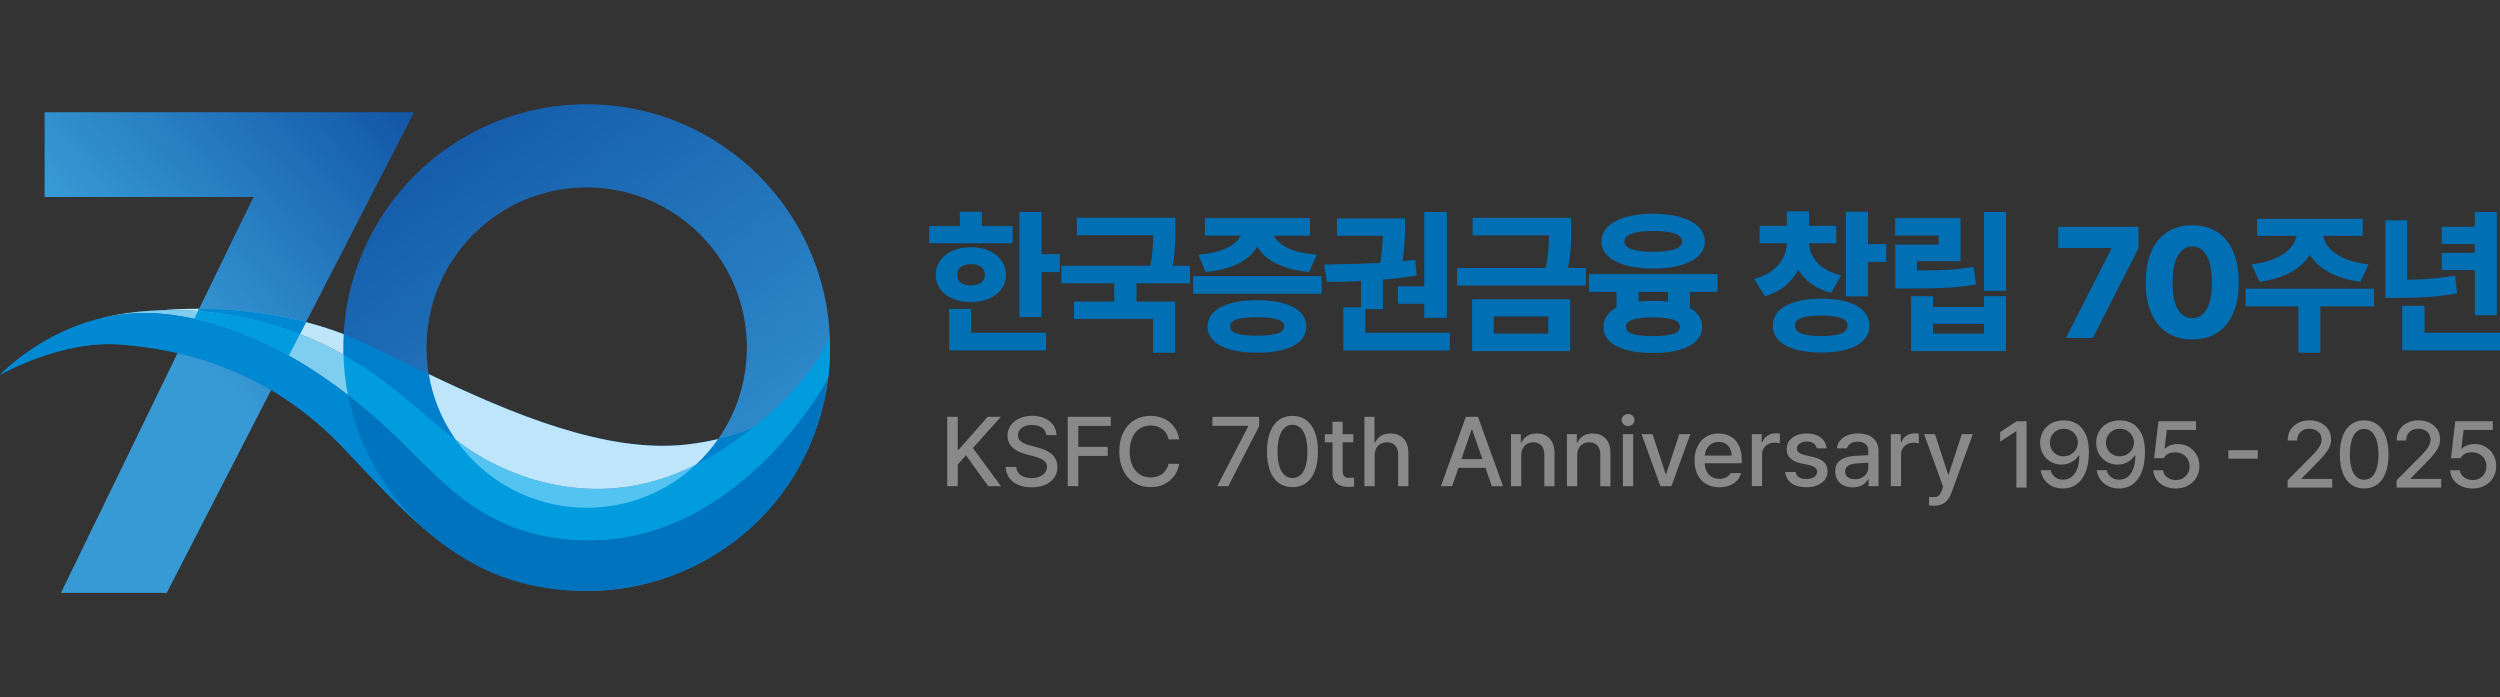 <?xml version="1.0" encoding="UTF-8"?>
<svg id="_레이어_1" data-name="레이어_1" xmlns="http://www.w3.org/2000/svg" xmlns:xlink="http://www.w3.org/1999/xlink" version="1.1" viewBox="0 0 360.4 100.5">
  <rect x="0" y="0" width="360.4" height="100.5" fill="#333333" stroke="none"/>
  <!-- Generator: Adobe Illustrator 29.5.1, SVG Export Plug-In . SVG Version: 2.1.0 Build 141)  -->
  <defs>
    <style>
      .st0 {
        fill: url(#linear-gradient1);
      }

      .st1 {
        fill: url(#linear-gradient);
      }

      .st2 {
        fill: #bfe5f9;
      }

      .st3 {
        fill: #0089d2;
      }

      .st4 {
        fill: #0080cc;
      }

      .st5 {
        fill: #009cde;
      }

      .st6 {
        fill: #0073be;
      }

      .st7 {
        fill: #006fb4;
      }

      .st8 {
        fill: #53c4f2;
      }

      .st9 {
        fill: #0089d3;
      }

      .st10 {
        fill: #bee5f9;
      }

      .st11 {
        fill: #898989;
      }

      .st12 {
        fill: #009cdd;
      }

      .st13 {
        fill: #fff;
        isolation: isolate;
        opacity: .5;
      }
    </style>
    <linearGradient id="linear-gradient" x1="22.129" y1="57.287" x2="65.272" y2="95.533" gradientTransform="translate(0 102) scale(1 -1)" gradientUnits="userSpaceOnUse">
      <stop offset="0" stop-color="#379ad5"/>
      <stop offset="1" stop-color="#09469b"/>
    </linearGradient>
    <linearGradient id="linear-gradient1" x1="111.885" y1="13.898" x2="46.123" y2="105.393" xlink:href="#linear-gradient"/>
  </defs>
  <g>
    <g>
      <path class="st7" d="M133.944,32.588h4.429v-2.06h3.184v2.06h4.429v2.479h-12.042v-2.479ZM135.536,37.556c.429-.606,1.028-1.078,1.798-1.411s1.645-.504,2.628-.504c.972,0,1.844.167,2.606.504s1.362.805,1.791,1.404c.433.603.649,1.291.649,2.074,0,.777-.216,1.461-.649,2.053-.433.592-1.028,1.053-1.791,1.379s-1.631.486-2.606.486c-.982,0-1.858-.16-2.628-.486s-1.372-.787-1.798-1.379-.642-1.277-.642-2.053.213-1.464.642-2.067ZM136.823,44.538h3.184v3.432h10.801v2.546h-13.985v-5.978ZM138.521,40.75c.351.259.83.39,1.443.397.621-.007,1.106-.138,1.468-.397.358-.255.539-.635.546-1.128-.007-.504-.191-.883-.553-1.149-.362-.266-.851-.397-1.461-.397-.606,0-1.085.131-1.44.397s-.532.649-.532,1.149c0,.496.174.872.525,1.128h.004ZM150.145,36.634h2.635v2.589h-2.635v6.485h-3.188v-15.159h3.188s0,6.085,0,6.085Z"/>
      <path class="st7" d="M169.431,33.031v.663c0,.808-.025,1.571-.074,2.301-.053.73-.152,1.507-.298,2.323h2.5v2.525h-7.723v2.631h5.578v7.372h-3.184v-4.872h-11.397v-2.5h5.798v-2.631h-7.634v-2.525h12.836c.152-.798.262-1.546.319-2.241s.092-1.418.099-2.163h-11.021v-2.521h14.208v1.638s-.007,0-.007,0Z"/>
      <path class="st7" d="M190.533,42.343h-18.527v-2.546h18.527v2.546ZM176.888,35.733c1.011-.507,1.667-1.092,1.972-1.755h-5.17v-2.546h15.162v2.546h-5.213c.301.667.961,1.252,1.975,1.755s2.422.833,4.209.989l-1.103,2.479c-1.918-.17-3.507-.574-4.766-1.22-1.255-.642-2.163-1.45-2.716-2.436-.546.982-1.443,1.794-2.688,2.436-1.248.645-2.83,1.05-4.748,1.22l-1.06-2.479c1.755-.156,3.138-.486,4.149-.989h-.004ZM174.945,45.023c.571-.567,1.394-1.003,2.461-1.301s2.347-.447,3.83-.447c1.468,0,2.734.149,3.794.447,1.064.298,1.872.734,2.44,1.301.56.567.844,1.248.844,2.035,0,.805-.284,1.489-.844,2.057-.567.567-1.379,1-2.44,1.294s-2.326.44-3.794.433c-1.482.007-2.759-.138-3.83-.433-1.071-.294-1.89-.727-2.461-1.294-.574-.567-.858-1.255-.858-2.057,0-.791.287-1.468.858-2.035ZM178.271,48.08c.628.206,1.617.308,2.964.308,1.323,0,2.298-.103,2.932-.316.635-.213.957-.546.961-1.011-.007-.457-.33-.794-.968-1.007-.638-.216-1.617-.323-2.929-.323-1.34,0-2.33.106-2.961.316-.631.213-.943.546-.936,1.014-.007.472.301.812.929,1.018h.007Z"/>
      <path class="st7" d="M191.855,38.119c3.003-.046,5.383-.117,7.138-.22.195-1.358.316-2.663.369-3.918h-6.627v-2.5h9.826v1.23c0,1.645-.124,3.294-.372,4.947.5-.053,1.11-.124,1.837-.22l.202,2.259c-1.5.273-3.124.482-4.869.621v4.248h-2.525v3.411h12.173v2.546h-15.357v-6.22h2.546v-3.773c-1.507.067-3.145.099-4.915.099l-.376-2.479.961-.021s-.011-.011-.011-.011ZM208.578,45.821h-3.255v-2.035h-3.805v-2.5h3.805v-10.733h3.255v15.272h0v-.004Z"/>
      <path class="st7" d="M226.492,33.07v.645c0,.84-.028,1.645-.085,2.418-.064.773-.184,1.603-.369,2.496h2.581v2.546h-18.57v-2.546h12.772c.184-.847.312-1.645.376-2.393.067-.745.103-1.511.11-2.298h-11.021v-2.525h14.208v1.659h0l-.004-.004ZM212.216,43.14h14.141v7.482h-14.141s0-7.482,0-7.482ZM223.194,48.08v-2.457h-7.858v2.457h7.858Z"/>
      <path class="st7" d="M247.59,42.08h-3.961v2.333c1.163.649,1.748,1.553,1.748,2.713,0,.791-.284,1.464-.851,2.028s-1.386.993-2.447,1.291c-1.06.294-2.323.44-3.78.44-1.493,0-2.769-.145-3.84-.44-1.071-.298-1.89-.723-2.457-1.284s-.851-1.241-.851-2.035c0-1.195.628-2.128,1.879-2.787v-2.259h-3.961v-2.571h18.527v2.571s-.007,0-.007,0ZM231.772,32.691c.606-.603,1.475-1.064,2.599-1.39s2.44-.489,3.943-.489,2.808.163,3.925.489c1.121.326,1.993.787,2.606,1.39s.925,1.312.925,2.131c0,.798-.308,1.489-.925,2.071s-1.486,1.032-2.606,1.351c-1.117.316-2.432.475-3.925.475-1.507,0-2.819-.16-3.943-.475-1.124-.319-1.993-.769-2.599-1.351-.61-.582-.915-1.273-.915-2.071,0-.816.305-1.528.915-2.131ZM235.218,35.928c.702.241,1.734.369,3.099.372,1.351-.007,2.383-.131,3.092-.372.713-.241,1.071-.613,1.071-1.106,0-.511-.351-.89-1.046-1.142-.699-.255-1.706-.383-3.028-.383-2.844,0-4.252.511-4.227,1.528-.007.496.34.865,1.039,1.106h0v-.004ZM235.311,48.133c.617.213,1.578.319,2.883.319,1.351,0,2.351-.103,3.003-.316.656-.209.982-.546.989-1.011-.007-.472-.326-.816-.961-1.028-.635-.216-1.61-.33-2.929-.344-1.351.014-2.34.128-2.968.344-.628.213-.936.557-.929,1.028-.007.457.294.794.911,1.007ZM238.296,43.364c.752,0,1.475.043,2.167.121v-1.404h-4.248v1.394c.613-.074,1.305-.11,2.081-.11Z"/>
    </g>
    <g>
      <path class="st11" d="M136.546,60.083h1.521v4.769h.124l4.188-4.769h1.908l-4.035,4.507,4.049,5.5h-1.837l-3.22-4.464-1.174,1.355v3.11h-1.521v-10.003h0l-.004-.004Z"/>
      <path class="st11" d="M150.187,61.647c-.372-.259-.851-.387-1.429-.387-.401,0-.752.064-1.053.191-.301.124-.535.301-.702.525-.163.227-.248.482-.248.762,0,.422.174.752.525.979.351.23.784.404,1.298.525l.968.262c1.922.465,2.883,1.404,2.886,2.819,0,.564-.152,1.071-.443,1.514s-.72.791-1.28,1.039c-.56.252-1.223.376-1.993.376-.741,0-1.386-.117-1.936-.358-.55-.234-.982-.574-1.294-1.018-.309-.443-.482-.964-.514-1.567h1.521c.043.525.269.925.681,1.199s.929.411,1.546.418c.426,0,.805-.071,1.138-.206.333-.135.596-.33.787-.574s.287-.528.287-.851c0-.277-.078-.511-.241-.699-.16-.188-.376-.344-.645-.465-.269-.124-.603-.234-1.003-.344l-1.188-.319c-.837-.227-1.482-.56-1.929-.993-.45-.433-.677-.986-.681-1.659,0-.567.156-1.067.465-1.503.312-.436.738-.773,1.277-1.011.543-.241,1.149-.362,1.823-.362.667,0,1.262.117,1.791.358.525.234.936.564,1.238.986s.454.901.468,1.433h-1.479c-.046-.461-.255-.819-.628-1.078,0,0-.011.007-.011.007Z"/>
      <path class="st11" d="M153.925,60.083h6.205v1.312h-4.684v3.028h4.241v1.298h-4.241v4.365h-1.521v-10.003Z"/>
      <path class="st11" d="M167.97,62.26c-.245-.301-.55-.532-.911-.688s-.755-.23-1.184-.227c-.582,0-1.099.138-1.553.433-.454.291-.812.72-1.071,1.284-.259.564-.39,1.241-.39,2.025,0,.794.131,1.472.39,2.035.262.564.617.989,1.071,1.28s.972.433,1.553.429c.426,0,.816-.071,1.174-.223.362-.156.663-.379.908-.681.245-.298.415-.656.5-1.071l1.535.014c-.106.656-.347,1.238-.723,1.745s-.855.904-1.443,1.188-1.241.426-1.964.426c-.872,0-1.645-.209-2.33-.624-.681-.411-1.216-1.007-1.599-1.784-.383-.78-.578-1.691-.578-2.734s.195-1.957.582-2.734.922-1.372,1.603-1.787c.681-.411,1.457-.621,2.323-.621.706,0,1.347.135,1.933.404.585.266,1.071.66,1.454,1.17s.635,1.117.741,1.826h-1.535c-.078-.418-.241-.784-.486-1.089h.004v.004Z"/>
    </g>
    <g>
      <path class="st7" d="M264.71,35.066h-3.936c.05,1.032.457,1.968,1.216,2.805.759.833,1.904,1.45,3.432,1.844l-1.44,2.5c-1.106-.287-2.053-.716-2.844-1.287s-1.422-1.255-1.904-2.042c-.465.908-1.099,1.691-1.897,2.347-.801.656-1.773,1.145-2.915,1.472l-1.528-2.503c1.05-.269,1.918-.67,2.606-1.199s1.202-1.128,1.539-1.805.518-1.386.546-2.131h-3.915v-2.503h3.915v-2.103h3.209v2.103h3.915s0,2.503,0,2.503ZM256.409,44.853c.56-.585,1.372-1.032,2.425-1.34,1.057-.305,2.305-.457,3.755-.457,1.422,0,2.652.152,3.688.457,1.039.308,1.833.755,2.386,1.34s.83,1.294.83,2.12c0,.805-.28,1.496-.837,2.074-.553.578-1.355,1.021-2.39,1.323s-2.262.454-3.677.454c-1.447,0-2.698-.152-3.755-.454-1.053-.301-1.862-.745-2.425-1.323-.557-.578-.837-1.269-.837-2.074,0-.823.28-1.535.837-2.12ZM259.692,48.083c.631.241,1.596.365,2.893.369,1.259-.007,2.202-.128,2.823-.369.617-.238.933-.61.94-1.11-.007-.521-.316-.901-.929-1.128s-1.557-.347-2.833-.355c-1.316.007-2.284.124-2.904.355s-.933.606-.925,1.128c-.007.504.305.872.936,1.11ZM266.107,30.524h3.184v4.67h2.635v2.567h-2.635v4.957h-3.184v-12.194Z"/>
      <path class="st7" d="M273.195,31.432h9.429v6.22h-6.283v1.351c1.894-.014,3.432-.057,4.61-.121s2.354-.206,3.535-.408l.397,2.546c-1.397.234-2.812.39-4.248.465-1.44.074-3.308.11-5.599.11h-1.816v-6.329h6.266v-1.305h-6.287v-2.525h0l-.004-.004ZM275.497,42.701h3.166v1.55h7.347v-1.55h3.184v7.922h-13.698v-7.922ZM286.01,48.08v-1.397h-7.347v1.397h7.347ZM289.194,41.924h-3.184v-11.375h3.184v11.375Z"/>
    </g>
    <g>
      <path class="st7" d="M304.371,35.861v-.11h-7.656v-3.053h11.574v3.074l-6.574,12.946h-3.897s6.553-12.857,6.553-12.857Z"/>
      <path class="st7" d="M312.445,47.977c-1-.642-1.773-1.581-2.308-2.815-.539-1.238-.812-2.723-.812-4.457s.269-3.216.812-4.454c.535-1.238,1.308-2.174,2.308-2.815,1.003-.645,2.198-.961,3.588-.961s2.585.323,3.592.964c1.007.649,1.777,1.585,2.312,2.823.532,1.238.801,2.72.801,4.443,0,1.734-.266,3.22-.801,4.457-.535,1.234-1.305,2.174-2.312,2.815s-2.206.961-3.592.961-2.585-.323-3.588-.961ZM313.959,44.584c.507.851,1.195,1.28,2.074,1.28s1.567-.429,2.074-1.28.759-2.128.759-3.822c0-1.716-.252-3.021-.752-3.901-.504-.883-1.199-1.326-2.081-1.333-.879.007-1.567.45-2.074,1.333-.507.879-.759,2.181-.759,3.901,0,1.698.252,2.971.759,3.822Z"/>
      <path class="st7" d="M342.245,44.158h-7.748v6.688h-3.166v-6.688h-7.613v-2.546h18.527v2.546ZM327.98,37.261c.94-.415,1.659-.908,2.159-1.472s.816-1.16.95-1.787h-5.709v-2.457h15.23v2.457h-5.698c.117.628.426,1.223.925,1.787s1.216,1.057,2.156,1.472,2.092.702,3.461.858l-1.174,2.5c-1.769-.227-3.273-.681-4.507-1.358s-2.159-1.521-2.787-2.539c-.621,1.018-1.542,1.862-2.766,2.539s-2.72,1.128-4.482,1.358l-1.174-2.5c1.344-.156,2.482-.443,3.418-.858h-.003Z"/>
      <path class="st7" d="M343.869,31.765h3.142v8.578c1.255-.021,2.44-.082,3.557-.177,1.106-.096,2.23-.238,3.351-.433l.305,2.546c-1.358.259-2.716.433-4.071.525-1.365.092-2.911.138-4.645.138h-1.638s0-11.177,0-11.177ZM346.305,44.094h3.209v3.876h10.886v2.546h-14.099v-6.422h.004ZM359.939,45.442h-3.166v-6.507h-4.78v-2.479h4.78v-1.28h-4.78v-2.479h4.78v-2.145h3.166v14.893h0v-.004Z"/>
    </g>
    <g>
      <path class="st11" d="M179.941,61.466v-.082h-5.156v-1.298h6.73v1.355l-4.45,8.648h-1.589s4.464-8.624,4.464-8.624Z"/>
      <path class="st11" d="M184.342,69.621c-.55-.401-.972-.986-1.262-1.755-.291-.773-.436-1.698-.436-2.78s.145-2,.44-2.769.716-1.355,1.266-1.762c.55-.404,1.209-.606,1.975-.606.759,0,1.411.202,1.964.606.55.408.972.993,1.269,1.762.294.769.44,1.695.44,2.769,0,1.085-.145,2.011-.436,2.784-.294.769-.713,1.358-1.262,1.755-.546.401-1.206.603-1.975.603s-1.429-.202-1.982-.606ZM184.423,67.192c.17.567.415.993.741,1.284.323.291.706.436,1.16.436.45,0,.837-.145,1.16-.44.323-.291.567-.723.741-1.294.17-.571.252-1.266.252-2.096,0-.816-.085-1.518-.255-2.092-.174-.574-.422-1.014-.745-1.308-.323-.298-.706-.45-1.152-.454-.454,0-.837.152-1.16.454-.326.301-.571.745-.741,1.326s-.255,1.284-.255,2.11c0,.816.085,1.507.255,2.074Z"/>
      <path class="st11" d="M195.096,63.76h-1.535v4.117c0,.387.082.652.241.794.156.142.372.216.656.22.22,0,.472-.014.748-.043v1.284c-.266.039-.578.057-.929.057-.397,0-.766-.074-1.099-.22s-.596-.369-.794-.67c-.202-.305-.298-.67-.291-1.11v-4.422h-1.106v-1.174h1.106v-1.798h1.464v1.798h1.535v1.174-.007h.004Z"/>
      <path class="st11" d="M198.174,70.089h-1.479v-10.003h1.45v3.73h.096c.184-.422.457-.752.823-.979.369-.23.83-.347,1.401-.347.518,0,.972.106,1.358.323s.681.532.897.957c.213.426.316.943.316,1.553v4.769h-1.479v-4.588c0-.553-.138-.979-.418-1.284-.284-.305-.67-.457-1.17-.457-.351,0-.66.074-.933.22-.269.149-.486.365-.638.649-.149.284-.223.621-.223,1.011v4.45h0v-.004Z"/>
    </g>
    <g>
      <path class="st11" d="M207.72,70.089l3.596-10.003h1.752l3.61,10.003h-1.617l-.911-2.638h-3.901l-.911,2.638s-1.617,0-1.617,0ZM213.702,66.178l-1.479-4.269h-.071l-1.472,4.269h3.021Z"/>
      <path class="st11" d="M219.301,70.089h-1.479v-7.503h1.422v1.23h.082c.181-.418.457-.745.833-.975.372-.23.833-.351,1.379-.351.518,0,.965.106,1.351.326.383.216.681.535.89.961.213.426.316.943.316,1.55v4.769h-1.464v-4.588c0-.546-.145-.975-.426-1.28-.277-.305-.667-.461-1.163-.461-.34,0-.645.074-.904.22-.262.149-.468.365-.617.649s-.22.621-.22,1.011v4.45s0-.007,0-.007Z"/>
      <path class="st11" d="M227.371,70.089h-1.479v-7.503h1.422v1.23h.082c.181-.418.457-.745.83-.975s.833-.351,1.379-.351c.518,0,.965.106,1.351.326.383.216.681.535.894.961.209.426.312.943.312,1.55v4.769h-1.464v-4.588c0-.546-.145-.975-.422-1.28-.28-.305-.667-.461-1.167-.461-.34,0-.642.074-.904.22-.262.149-.468.365-.617.649-.145.284-.22.621-.22,1.011v4.45-.007h.004Z"/>
      <path class="st11" d="M234.233,61.306c-.142-.078-.252-.184-.34-.319-.082-.131-.128-.277-.128-.436,0-.156.046-.301.128-.433.085-.135.202-.238.347-.319s.301-.117.468-.117.319.039.461.117c.145.078.255.184.34.319.082.131.124.277.124.433,0,.163-.043.312-.128.443-.085.135-.199.238-.344.316-.142.074-.298.113-.468.113-.167,0-.319-.039-.461-.117ZM233.96,62.583h1.479v7.503h-1.479v-7.503Z"/>
      <path class="st11" d="M240.956,70.089h-1.589l-2.723-7.503h1.585l1.894,5.762h.071l1.894-5.762h1.589l-2.723,7.503h.004Z"/>
      <path class="st11" d="M245.948,69.763c-.535-.319-.95-.766-1.238-1.347-.284-.578-.426-1.255-.426-2.028,0-.766.142-1.443.426-2.032.287-.589.691-1.05,1.22-1.376.521-.33,1.131-.493,1.823-.493.606,0,1.156.131,1.659.394s.908.674,1.213,1.241c.308.564.461,1.277.461,2.142v.521h-5.333c.014.472.11.872.287,1.209.181.34.426.592.741.769.312.174.674.262,1.085.262.397,0,.734-.074,1.014-.223.277-.149.482-.347.617-.592h1.493c-.11.404-.308.762-.596,1.071-.284.305-.645.543-1.078.709-.433.17-.922.252-1.464.252-.727,0-1.362-.16-1.901-.479,0,0-.004,0-.004,0ZM249.633,65.682c0-.376-.074-.716-.23-1.018-.152-.301-.372-.535-.656-.706-.284-.167-.61-.252-.979-.252-.379,0-.72.089-1.018.266s-.528.418-.702.723c-.17.301-.266.635-.287.986h3.876-.004Z"/>
      <path class="st11" d="M252.547,62.583h1.422v1.188h.082c.138-.394.379-.709.723-.947s.73-.355,1.163-.355c.22,0,.429.011.645.028v1.408c-.082-.018-.206-.035-.358-.057-.156-.018-.298-.028-.433-.028-.337,0-.638.074-.904.22s-.479.347-.635.603c-.152.255-.23.543-.23.865v4.574h-1.479v-7.503h0l.004.004Z"/>
      <path class="st11" d="M261.437,63.909c-.241-.174-.56-.259-.957-.259-.277,0-.521.046-.741.131-.22.089-.387.209-.514.362s-.188.323-.188.514c0,.223.092.418.28.578.188.163.486.287.897.379l1.188.277c.688.156,1.206.401,1.546.734.34.337.511.769.514,1.294,0,.454-.128.855-.372,1.209-.245.351-.603.628-1.064.819-.461.199-1.003.294-1.628.294-.897,0-1.603-.191-2.131-.571-.525-.376-.833-.922-.925-1.628h1.507c.131.674.635,1.011,1.507,1.011.489,0,.876-.092,1.163-.273.287-.184.433-.433.44-.752-.007-.241-.099-.443-.287-.603s-.479-.284-.876-.376l-1.174-.248c-.67-.145-1.184-.397-1.535-.748-.351-.355-.525-.791-.525-1.308,0-.443.121-.833.365-1.177.241-.34.582-.603,1.025-.794.44-.191.947-.284,1.518-.284.546,0,1.028.085,1.443.262.411.177.741.422.979.745.238.326.383.702.436,1.135h-1.422c-.071-.308-.223-.55-.468-.723Z"/>
      <path class="st11" d="M265.341,66.309c.525-.333,1.202-.528,2.021-.589,1.064-.06,1.72-.092,1.968-.103l-.007-.603c.007-.426-.121-.759-.379-.989-.262-.23-.642-.351-1.138-.351-.418,0-.762.085-1.028.259s-.44.404-.518.695h-1.464c.05-.415.202-.787.465-1.11s.617-.574,1.064-.759.961-.273,1.542-.273c.475,0,.933.074,1.372.22s.812.411,1.117.801c.301.39.454.922.454,1.592v4.989h-1.436v-1.021h-.057c-.17.326-.44.606-.812.837s-.84.351-1.408.351c-.479,0-.911-.089-1.294-.269s-.684-.44-.908-.784c-.22-.344-.326-.755-.326-1.23-.007-.777.255-1.333.784-1.663,0,0-.011,0-.011,0ZM266.384,68.792c.262.188.606.28,1.035.287.383,0,.723-.078,1.014-.234s.514-.369.67-.628c.156-.259.23-.539.23-.837l-.007-.684-1.759.117c-.504.039-.89.152-1.167.347-.273.195-.408.472-.408.826s.128.621.387.808h0l.004-.004Z"/>
      <path class="st11" d="M272.585,62.583h1.422v1.188h.082c.138-.394.379-.709.723-.947s.73-.355,1.163-.355c.22,0,.429.011.645.028v1.408c-.082-.018-.206-.035-.358-.057-.156-.018-.298-.028-.433-.028-.337,0-.638.074-.904.22s-.479.347-.635.603c-.152.255-.23.543-.23.865v4.574h-1.479v-7.503h0l.004.004Z"/>
      <path class="st11" d="M278.085,72.866v-1.23c.074,0,.294.014.667.028.195,0,.351-.025.475-.06.121-.035.241-.121.365-.262.124-.138.238-.362.351-.66l.181-.5-2.748-7.602h1.574l1.89,5.819h.082l1.894-5.819h1.589l-3.096,8.496c-.22.606-.528,1.06-.925,1.362-.397.305-.901.461-1.507.465-.401-.011-.667-.025-.791-.043,0,0,0,.007,0,.007Z"/>
    </g>
    <g>
      <path class="st11" d="M292.152,70.288h-1.468v-8.106h-.053l-2.287,1.493v-1.39l2.379-1.557h1.425v9.56h.004Z"/>
      <path class="st11" d="M299.283,61.03c.543.287.986.773,1.333,1.454.344.677.518,1.571.518,2.684,0,1.106-.149,2.05-.454,2.837-.305.791-.738,1.39-1.298,1.801s-1.223.617-1.986.617c-.574,0-1.096-.11-1.553-.333-.457-.22-.833-.532-1.121-.936s-.468-.858-.543-1.372h1.44c.099.411.305.745.613.989.308.248.695.376,1.167.379.489,0,.908-.138,1.255-.411.355-.273.621-.67.808-1.191s.284-1.142.287-1.869h-.117c-.259.404-.606.723-1.035.954s-.897.344-1.408.344c-.567,0-1.089-.135-1.557-.404s-.84-.645-1.117-1.121c-.273-.479-.411-1.018-.411-1.617,0-.603.142-1.149.422-1.642.28-.496.681-.883,1.199-1.167s1.11-.426,1.787-.426c.642,0,1.238.145,1.78.433h-.011v-.004ZM295.765,64.799c.174.305.408.546.709.723.301.174.645.262,1.028.262.372,0,.716-.092,1.032-.273.316-.184.564-.429.745-.738s.269-.638.269-.982-.089-.667-.262-.972c-.177-.305-.418-.55-.727-.734s-.652-.273-1.032-.273c-.372,0-.713.089-1.021.266-.308.181-.55.418-.73.72-.177.301-.266.635-.266.993,0,.369.085.699.255,1.007Z"/>
      <path class="st11" d="M307.367,61.03c.543.287.986.773,1.333,1.454.344.677.518,1.571.518,2.684,0,1.106-.149,2.05-.454,2.837-.305.791-.738,1.39-1.298,1.801s-1.223.617-1.986.617c-.574,0-1.096-.11-1.553-.333-.457-.22-.833-.532-1.121-.936s-.468-.858-.543-1.372h1.44c.099.411.305.745.613.989.308.248.695.376,1.167.379.489,0,.908-.138,1.255-.411.355-.273.621-.67.808-1.191s.284-1.142.287-1.869h-.117c-.259.404-.606.723-1.035.954s-.897.344-1.408.344c-.567,0-1.089-.135-1.557-.404s-.84-.645-1.117-1.121c-.273-.479-.411-1.018-.411-1.617,0-.603.142-1.149.422-1.642.28-.496.681-.883,1.199-1.167s1.11-.426,1.787-.426c.642,0,1.238.145,1.78.433h-.011v-.004ZM303.85,64.799c.174.305.408.546.709.723.301.174.645.262,1.028.262.372,0,.716-.092,1.032-.273.316-.184.564-.429.745-.738s.269-.638.269-.982-.089-.667-.262-.972c-.177-.305-.418-.55-.727-.734s-.652-.273-1.032-.273c-.372,0-.713.089-1.021.266-.308.181-.55.418-.73.72-.177.301-.266.635-.266.993,0,.369.085.699.255,1.007Z"/>
      <path class="st11" d="M312.044,70.086c-.486-.223-.869-.535-1.156-.94-.284-.397-.44-.851-.461-1.355h1.411c.025.269.121.511.291.723.167.216.383.379.652.507.269.124.56.184.879.184.383,0,.723-.082,1.025-.255.305-.174.539-.408.709-.709.174-.301.259-.642.259-1.014,0-.379-.089-.727-.262-1.032-.177-.305-.422-.546-.734-.72s-.667-.262-1.064-.266c-.812,0-1.369.28-1.677.844h-1.376l.621-5.322h5.415v1.245h-4.213l-.316,2.681h.092c.202-.195.461-.351.78-.468.323-.113.66-.177,1.014-.181.596,0,1.128.138,1.603.411.479.277.847.656,1.117,1.135.273.482.408,1.028.408,1.635,0,.621-.145,1.177-.436,1.667-.291.493-.695.876-1.213,1.152s-1.106.415-1.759.415c-.596,0-1.131-.11-1.617-.337,0,0,.007,0,.007,0Z"/>
      <path class="st11" d="M325.476,66.118h-4.237v-1.216h4.237v1.216Z"/>
      <path class="st11" d="M329.792,69.231l3.315-3.34c.401-.411.706-.748.918-1.003.213-.259.372-.511.486-.755.113-.241.17-.504.17-.777,0-.308-.074-.578-.23-.812-.152-.234-.365-.415-.635-.543-.266-.124-.571-.191-.904-.191-.355,0-.66.071-.922.213s-.465.34-.606.592c-.145.252-.216.546-.216.886h-1.376c0-.571.128-1.078.394-1.518.269-.44.645-.784,1.124-1.025s1.018-.365,1.624-.365c.603,0,1.138.117,1.613.355.472.234.84.56,1.106.975.266.411.401.876.404,1.394,0,.365-.074.716-.213,1.053-.135.337-.369.709-.699,1.121s-.798.915-1.401,1.511l-1.943,1.968v.078h4.411v1.241h-6.429v-1.057s.007,0,.007,0Z"/>
      <path class="st11" d="M338.929,69.841c-.525-.383-.929-.947-1.206-1.681s-.415-1.62-.415-2.652.138-1.915.418-2.649c.277-.734.681-1.294,1.209-1.684.521-.387,1.152-.582,1.883-.582s1.351.195,1.876.582.933.95,1.213,1.684.422,1.617.422,2.649-.138,1.918-.418,2.656-.681,1.298-1.206,1.681c-.521.383-1.152.574-1.886.574s-1.365-.191-1.89-.578h0ZM339.004,67.522c.163.543.397.954.706,1.23s.674.415,1.106.415c.429,0,.801-.138,1.106-.418s.543-.691.706-1.241c.163-.543.245-1.213.245-1.996s-.082-1.45-.248-2c-.163-.55-.401-.964-.709-1.252s-.674-.429-1.103-.433c-.433,0-.801.145-1.106.433s-.543.709-.706,1.266-.245,1.23-.245,2.014.082,1.44.245,1.982h.004Z"/>
      <path class="st11" d="M345.5,69.231l3.315-3.34c.401-.411.706-.748.918-1.003.213-.259.372-.511.486-.755.113-.241.17-.504.17-.777,0-.308-.074-.578-.23-.812-.152-.234-.365-.415-.635-.543-.266-.124-.571-.191-.904-.191-.355,0-.66.071-.922.213s-.465.34-.606.592c-.145.252-.216.546-.216.886h-1.376c0-.571.128-1.078.394-1.518.269-.44.645-.784,1.124-1.025s1.018-.365,1.624-.365c.603,0,1.138.117,1.613.355.472.234.84.56,1.106.975.266.411.401.876.404,1.394,0,.365-.074.716-.213,1.053-.135.337-.369.709-.699,1.121s-.798.915-1.401,1.511l-1.943,1.968v.078h4.411v1.241h-6.429v-1.057s.007,0,.007,0Z"/>
      <path class="st11" d="M354.833,70.086c-.486-.223-.869-.535-1.156-.94-.284-.397-.44-.851-.461-1.355h1.411c.025.269.121.511.291.723.167.216.383.379.652.507.269.124.56.184.879.184.383,0,.723-.082,1.025-.255.305-.174.539-.408.709-.709.174-.301.259-.642.259-1.014,0-.379-.089-.727-.262-1.032-.177-.305-.422-.546-.734-.72s-.667-.262-1.064-.266c-.812,0-1.369.28-1.677.844h-1.376l.621-5.322h5.415v1.245h-4.213l-.316,2.681h.092c.202-.195.461-.351.78-.468.323-.113.66-.177,1.014-.181.596,0,1.128.138,1.603.411.479.277.847.656,1.117,1.135.273.482.408,1.028.408,1.635,0,.621-.145,1.177-.436,1.667-.291.493-.695.876-1.213,1.152s-1.106.415-1.759.415c-.596,0-1.131-.11-1.617-.337,0,0,.007,0,.007,0Z"/>
    </g>
  </g>
  <g>
    <polygon class="st1" points="42.487 16.177 6.432 16.177 6.432 28.397 36.544 28.397 8.783 85.472 24.038 85.472 59.692 16.177 42.487 16.177"/>
    <path class="st0" d="M84.577,15.028c-19.375,0-35.08,15.705-35.08,35.08s15.705,35.08,35.08,35.08,35.08-15.705,35.08-35.08-15.705-35.08-35.08-35.08ZM84.577,73.199c-12.751,0-23.091-10.336-23.091-23.091s10.336-23.091,23.091-23.091,23.091,10.336,23.091,23.091-10.336,23.091-23.091,23.091Z"/>
    <path class="st6" d="M84.577,77.88c22.279.269,34.803-23.339,34.803-23.339-2.496,19.027-18.329,30.647-34.803,30.647s-24.176-9.088-34.952-20.492c-11.092-11.733-23.591-14.336-32.222-15.031C8.773,48.97.004,54.048.004,54.048c0,0,9.588-10.287,23.804-8.769,14.216,1.518,26.016,10.79,32.927,17.308,6.911,6.517,13.088,15.116,27.843,15.294Z"/>
    <g>
      <path class="st5" d="M23.807,45.279c14.216,1.518,26.016,10.79,32.927,17.308,6.911,6.517,13.088,15.116,27.843,15.294,22.268.269,34.793-23.318,34.803-23.339.184-1.45.277-2.929.277-4.432,0-.546-.014-1.092-.039-1.635-.397,1.032-3.975,9.5-17.311,17.414-14.233,8.45-27.967,3.62-35.293-1.539-7.326-5.159-13.318-13.194-27.552-17.478-14.233-4.287-25.13-.925-25.13-.925h.007c2.837-.706,6.014-1.039,9.464-.67l.004.004Z"/>
      <polygon class="st5" points="119.38 54.541 119.38 54.541 119.38 54.541 119.38 54.541"/>
    </g>
    <path class="st4" d="M39.463,46.874c14.233,4.287,20.226,12.319,27.552,17.478,7.326,5.159,21.059,9.989,35.293,1.539,2.376-1.411,4.439-2.84,6.234-4.241-2.436,1.071-5.542,1.968-9.496,2.425-14.903,1.723-33.197-8.297-46.615-14.659-13.418-6.361-28.842-4.705-28.842-4.705h0c4.28-.106,9.769.323,15.872,2.163h.004Z"/>
    <path class="st8" d="M67.014,64.352c-.447-.316-.894-.642-1.333-.979,4.177,5.939,11.081,9.826,18.896,9.826,6.103,0,11.648-2.372,15.776-6.237-13.524,6.925-26.35,2.315-33.339-2.61Z"/>
    <path class="st13" d="M39.463,46.874c-14.233-4.287-25.13-.925-25.13-.925h.007c2.837-.706,6.014-1.039,9.464-.67,10.404,1.11,19.513,6.376,26.36,11.673-.376-1.897-.599-3.847-.652-5.844-2.862-1.603-6.142-3.06-10.049-4.237v.004Z"/>
    <path class="st10" d="M67.014,64.352c6.989,4.925,19.815,9.535,33.339,2.61,1.181-1.106,2.245-2.333,3.174-3.666-1.358.323-2.844.589-4.482.78-11.659,1.347-25.389-4.489-37.236-10.141.578,3.468,1.933,6.677,3.872,9.439.44.337.883.663,1.333.979Z"/>
    <path class="st2" d="M49.551,48.183c-12.648-4.897-25.963-3.471-25.963-3.471h0c4.28-.106,9.769.323,15.872,2.163,3.904,1.177,7.188,2.635,10.049,4.237-.011-.333-.014-.667-.014-1,0-.645.018-1.291.053-1.929h.004Z"/>
    <g>
      <path class="st3" d="M50.164,56.952c-6.847-5.298-15.953-10.563-26.36-11.673C9.588,43.761,0,54.048,0,54.048c0,0,8.769-5.081,17.4-4.383,8.631.695,21.13,3.298,32.222,15.031,4.62,4.886,8.677,9.347,13.099,12.85-6.361-5.074-10.918-12.311-12.556-20.598v.004Z"/>
      <path class="st3" d="M63.234,77.951c-.096-.074-.195-.145-.291-.223.096.074.191.149.291.223Z"/>
      <polygon class="st3" points="119.377 54.548 119.38 54.541 119.38 54.541 119.377 54.548"/>
      <path class="st3" d="M118.402,59.434c-.092.337-.188.674-.291,1.007.099-.333.199-.667.291-1.007Z"/>
    </g>
    <path class="st9" d="M28.548,44.839c3.273.245,6.964.844,10.918,2.035,1.326.401,2.578.833,3.766,1.294l.883-1.72c-5.929-1.532-11.556-1.904-15.414-1.929l-.156.319h.004Z"/>
    <path class="st9" d="M28.548,44.839c3.273.245,6.964.844,10.918,2.035,1.326.401,2.578.833,3.766,1.294l.883-1.72c-5.929-1.532-11.556-1.904-15.414-1.929l-.156.319h.004Z"/>
    <path class="st12" d="M28.548,44.839l-.546,1.124c4.929,1.067,9.51,2.996,13.634,5.305l1.596-3.099c-1.191-.461-2.44-.894-3.766-1.294-3.95-1.191-7.641-1.787-10.918-2.035Z"/>
  </g>
</svg>
